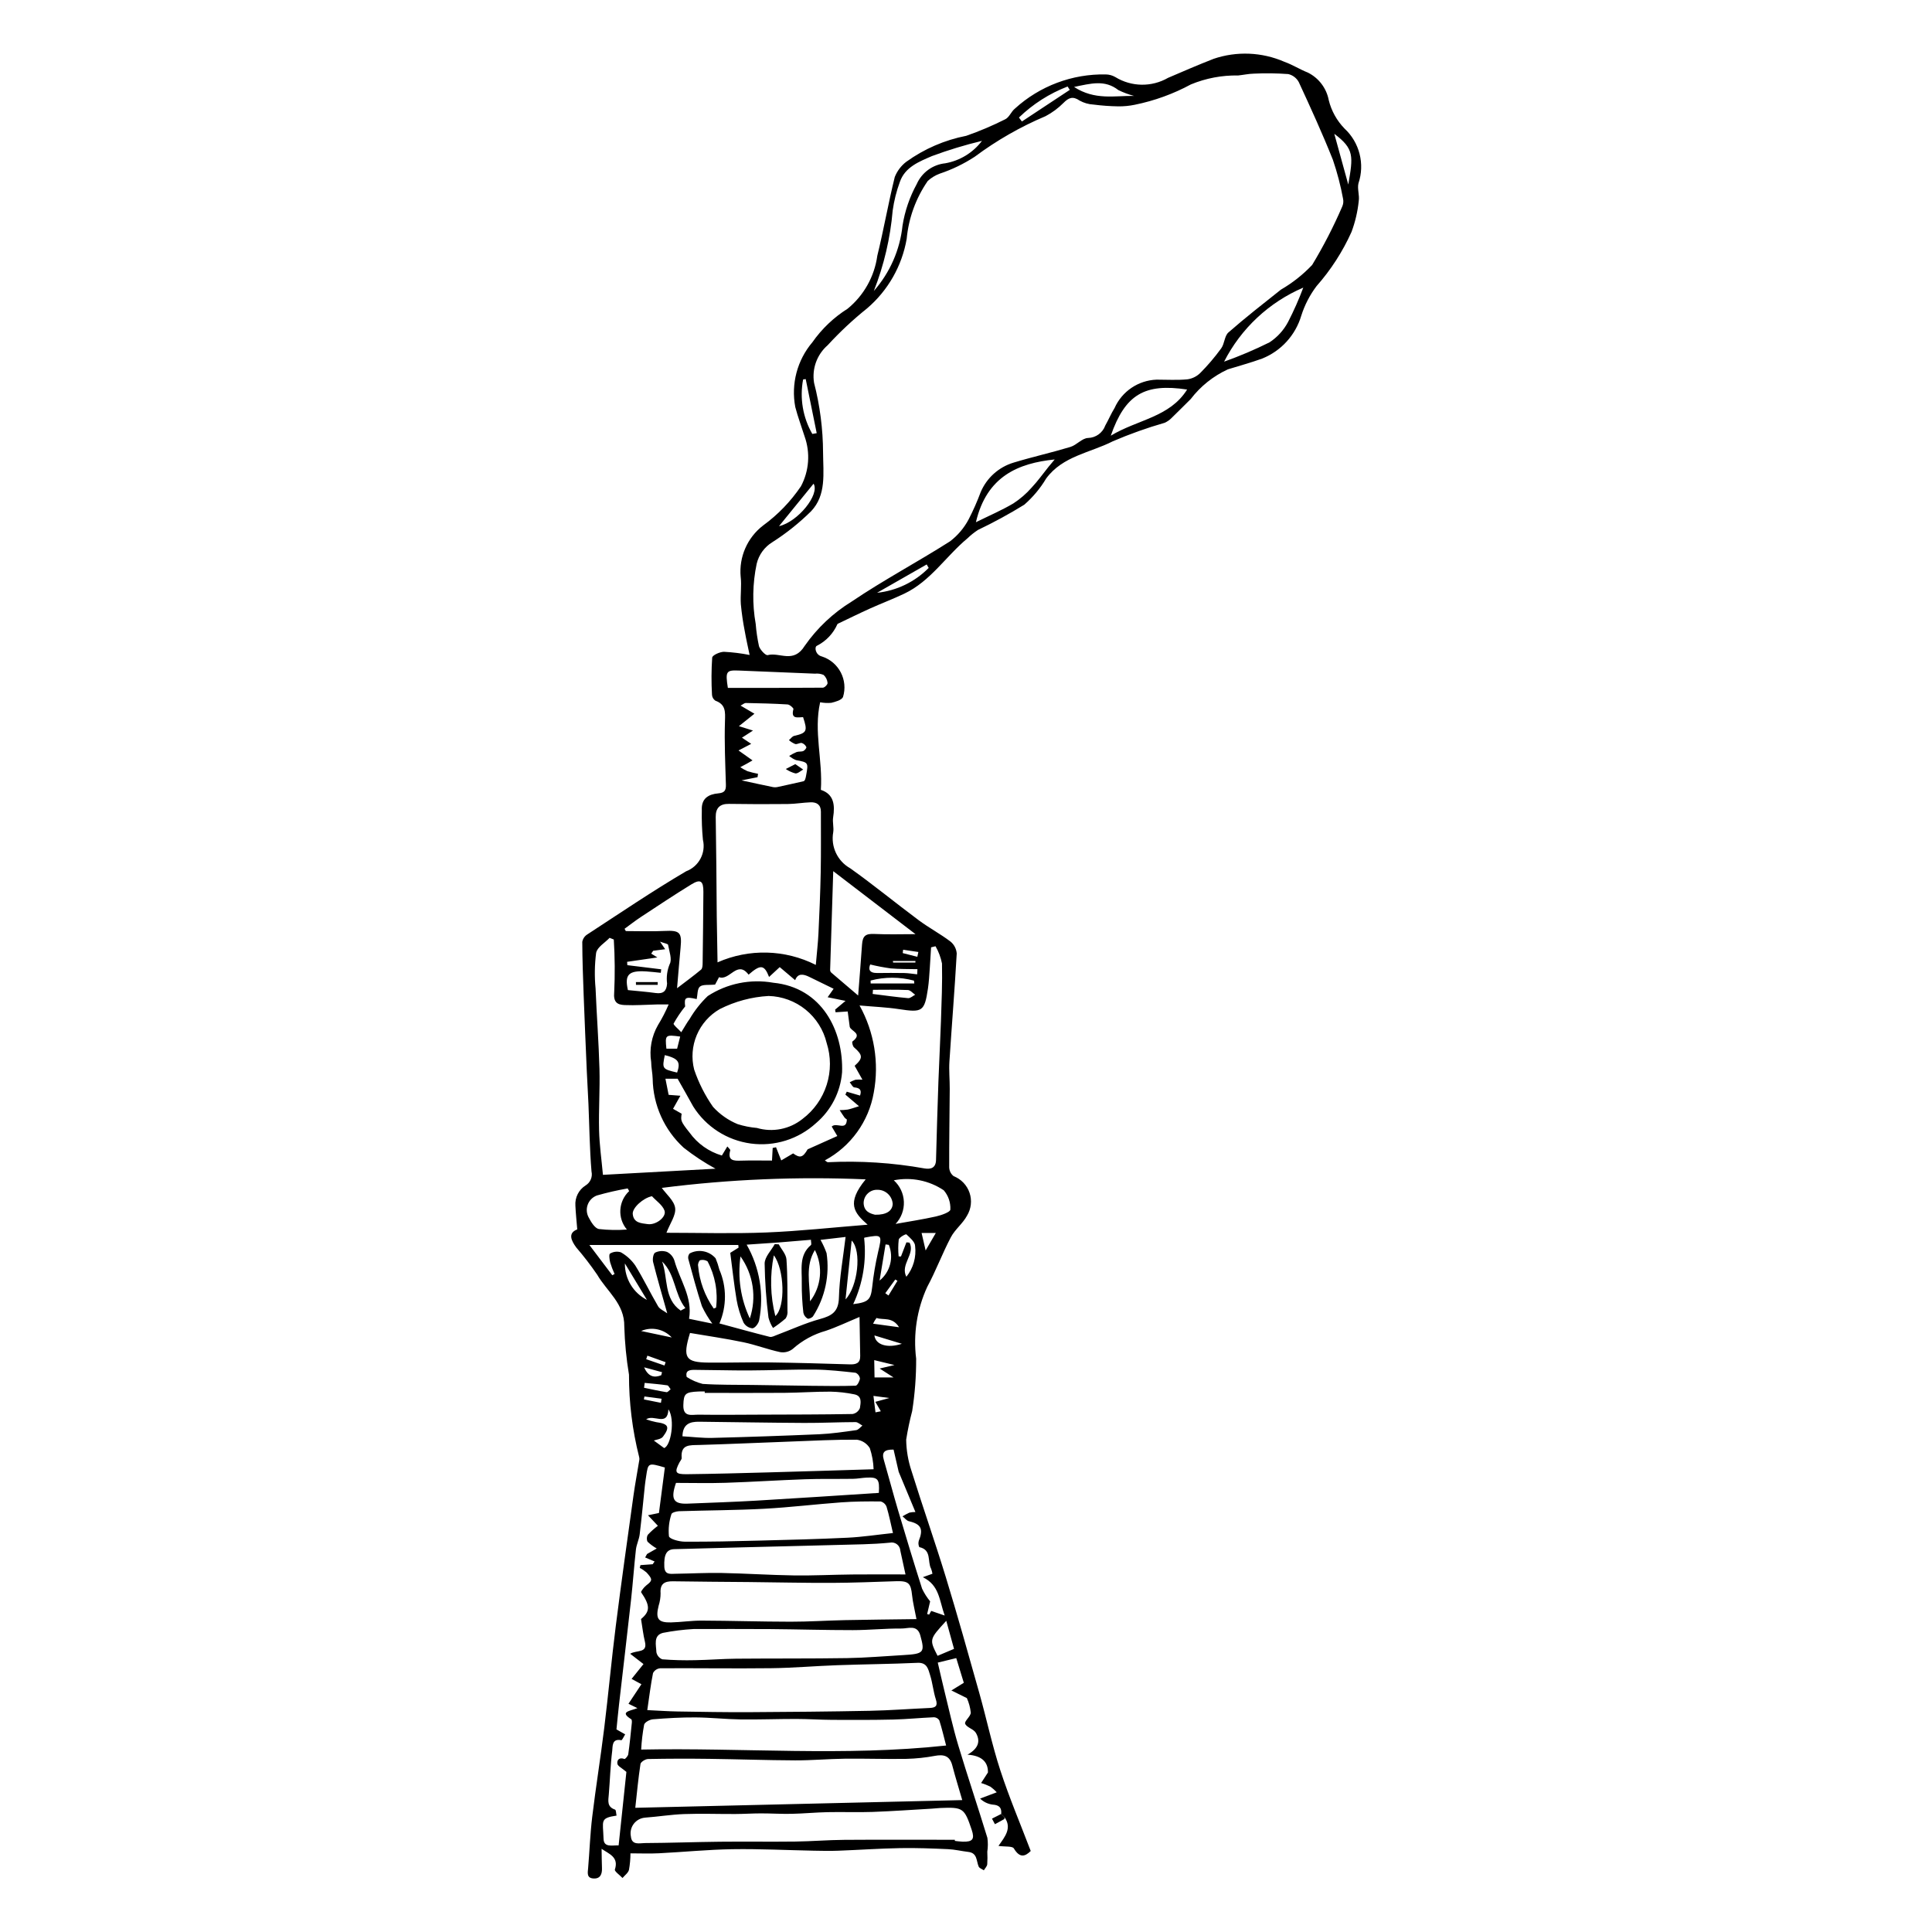 <?xml version="1.0" encoding="UTF-8"?>
<!-- The Best Svg Icon site in the world: iconSvg.co, Visit us! https://iconsvg.co -->
<svg fill="#000000" width="800px" height="800px" version="1.1" viewBox="144 144 512 512" xmlns="http://www.w3.org/2000/svg">
 <g>
  <path d="m409.33 624.71c0.172-1.68-0.566-2.359-2.273-2.473v0.004c-1.25-0.16-2.418-0.719-3.32-1.602l4.414-1.664c-0.516-0.555-1.086-1.059-1.703-1.496-0.789-0.387-1.605-0.711-2.441-0.965l1.809-2.793c0.047-2.582-1.414-4.461-5.426-4.715 3.121-1.746 3.402-3.758 2.223-5.785-0.59-1.02-2.441-1.41-2.836-2.414-0.266-0.684 1.477-1.93 1.492-2.953l-0.004-0.008c-0.141-1.324-0.492-2.617-1.039-3.836l-4.098-2.019 3.293-2.035-2.004-6.543-4.898 1.191c0.582 2.488 1.129 4.953 1.734 7.406 1.199 4.848 2.258 9.738 3.695 14.523 2.461 8.195 5.207 16.309 7.711 24.492l0.004-0.004c0.172 1.227 0.164 2.477-0.02 3.703 0.059 1.113 0.055 2.227-0.016 3.336-0.07 0.562-0.586 1.059-0.898 1.586-0.473-0.32-1.18-0.543-1.371-0.984-0.652-1.5-0.316-3.606-2.754-3.887-1.797-0.207-3.578-0.652-5.375-0.73-4.231-0.188-8.473-0.355-12.703-0.277-5.465 0.102-10.922 0.484-16.383 0.688-2.152 0.082-4.312 0.039-6.469-0.004-7.184-0.141-14.371-0.508-21.543-0.398-6.504 0.102-12.992 0.754-19.492 1.082-2.5 0.125-5.012 0.02-7.57 0.02h0.004c0 1.469-0.133 2.93-0.391 4.375-0.215 0.816-1.117 1.445-1.711 2.156-0.715-0.762-2.176-1.777-2.023-2.242 1.074-3.297-1.473-4.094-3.519-5.488 0.031 1.773 0.031 3.434 0.098 5.094 0.066 1.637-0.457 2.887-2.277 2.762-1.836-0.125-1.496-1.539-1.387-2.805 0.379-4.512 0.539-9.051 1.082-13.539 0.953-7.863 2.219-15.688 3.184-23.551 1.105-8.996 1.922-18.031 3.059-27.02 1.457-11.527 3.086-23.027 4.684-34.535 0.43-3.094 1.02-6.16 1.516-9.242v0.004c0.082-0.34 0.074-0.695-0.016-1.031-1.797-7.121-2.699-14.438-2.684-21.781-0.703-4.234-1.117-8.512-1.246-12.801 0.105-6.023-4.629-9.281-7.203-13.742h-0.004c-1.699-2.484-3.535-4.875-5.504-7.156-1.41-1.902-2.262-3.856 0.246-4.809-0.188-2.332-0.402-4.309-0.492-6.289-0.16-2.152 0.879-4.215 2.703-5.363 1.266-0.77 1.898-2.262 1.566-3.703-0.496-5.938-0.559-11.906-0.809-17.859-0.121-2.898-0.312-5.793-0.438-8.691-0.293-6.754-0.582-13.508-0.836-20.262-0.176-4.684-0.344-9.367-0.363-14.047l0.004-0.004c0.148-0.809 0.629-1.52 1.328-1.953 8.684-5.656 17.266-11.488 26.195-16.738 3.371-1.27 5.277-4.848 4.445-8.355-0.254-2.602-0.352-5.219-0.293-7.836-0.164-3.125 1.785-4.227 4.371-4.457 1.625-0.145 2.059-0.762 2.012-2.293-0.168-5.617-0.426-11.242-0.246-16.844 0.078-2.461 0.23-4.426-2.555-5.426l0.004-0.004c-0.523-0.355-0.852-0.934-0.887-1.562-0.188-3.277-0.172-6.566 0.051-9.844 0.062-0.652 2.008-1.523 3.109-1.543h-0.004c2.289 0.117 4.566 0.398 6.812 0.84-0.461-2.231-0.918-4.207-1.266-6.203-0.473-2.383-0.824-4.789-1.055-7.207-0.172-2.438 0.238-4.914-0.047-7.332h-0.004c-0.473-5.234 1.766-10.352 5.934-13.559 3.926-2.859 7.328-6.383 10.047-10.41 2.164-4.07 2.512-8.859 0.965-13.203-0.82-2.602-1.789-5.164-2.473-7.797-1.156-6.109 0.508-12.414 4.531-17.156 2.492-3.559 5.668-6.582 9.344-8.898 4.297-3.516 7.106-8.527 7.863-14.023 1.699-6.926 2.918-13.973 4.633-20.895h0.004c0.629-1.582 1.676-2.965 3.027-4.004 4.742-3.422 10.168-5.773 15.906-6.894 3.543-1.234 7-2.703 10.352-4.391 1.059-0.52 1.566-2.047 2.551-2.824 6.578-5.996 15.203-9.234 24.098-9.051 0.883 0.02 1.742 0.258 2.508 0.699 4.269 2.625 9.637 2.703 13.98 0.203 4-1.723 8-3.449 12.055-5.031v-0.004c6.137-2.082 12.828-1.801 18.77 0.785 2.133 0.762 4.094 2.016 6.207 2.852 2.898 1.434 4.953 4.148 5.551 7.328 0.699 2.824 2.141 5.414 4.168 7.504 3.984 3.691 5.434 9.379 3.699 14.527-0.348 1.461 0.316 3.164 0.078 4.676-0.289 2.805-0.934 5.562-1.918 8.203-2.352 5.227-5.477 10.066-9.27 14.363-1.781 2.359-3.144 5.004-4.039 7.82-1.535 5.18-5.356 9.367-10.367 11.375-2.984 1.09-6.07 1.91-9.105 2.859v0.004c-3.871 1.785-7.246 4.484-9.836 7.871-1.688 1.641-3.316 3.336-5.016 4.961v-0.004c-0.539 0.57-1.191 1.027-1.91 1.336-4.668 1.34-9.246 2.973-13.707 4.891-5.996 3.059-13.297 3.898-17.668 9.863-1.555 2.606-3.512 4.949-5.801 6.945-3.965 2.445-8.062 4.676-12.266 6.684-0.996 0.652-1.934 1.398-2.789 2.227-5.699 4.734-9.77 11.34-16.707 14.645-2.977 1.418-6.078 2.586-9.086 3.941-2.84 1.281-5.637 2.66-8.449 4-0.086 0.027-0.16 0.078-0.219 0.145-1.086 2.484-3.008 4.516-5.43 5.738-0.715 0.273-0.461 2.422 1.34 2.848 4.484 1.461 6.965 6.254 5.562 10.758-0.43 0.836-1.977 1.238-3.094 1.516h0.004c-0.988 0.09-1.984 0.043-2.961-0.145-1.75 7.727 0.719 15.316 0.188 23.211 3.445 1.137 3.777 3.977 3.254 7.293-0.203 1.277 0.223 2.668 0.023 3.949v-0.004c-0.688 3.812 1.117 7.641 4.492 9.539 6.191 4.398 12.07 9.242 18.168 13.777 2.691 2 5.688 3.59 8.363 5.609 0.992 0.781 1.609 1.941 1.707 3.199-0.535 9.539-1.32 19.059-1.934 28.59-0.156 2.426 0.098 4.883 0.082 7.324-0.043 6.945-0.168 13.887-0.145 20.832h0.004c0.043 0.898 0.477 1.73 1.188 2.273 1.984 0.777 3.527 2.394 4.207 4.414 0.68 2.019 0.43 4.238-0.68 6.059-1.113 2.074-3.18 3.629-4.277 5.707-2.266 4.297-3.965 8.902-6.269 13.172-2.727 5.941-3.738 12.52-2.93 19.004 0.02 4.648-0.332 9.289-1.051 13.879-0.656 2.5-1.188 5.027-1.59 7.578 0.039 2.805 0.508 5.586 1.395 8.25 2.926 9.406 6.207 18.711 9.09 28.133 3.129 10.23 6.016 20.535 8.91 30.832 1.91 6.793 3.363 13.723 5.551 20.422 2.348 7.195 5.32 14.195 8.059 21.383-1.52 1.496-2.926 1.91-4.469-0.68-0.391-0.66-2.324-0.418-4.082-0.668 1.746-2.469 3.644-4.727 1.602-7.606zm41.176-380.1c2.707 0 5.434 0.172 8.117-0.078 1.301-0.168 2.508-0.758 3.445-1.676 2.019-2.031 3.883-4.219 5.566-6.539 0.891-1.227 0.859-3.285 1.91-4.211 4.504-3.945 9.234-7.637 13.93-11.363v0.004c3.051-1.77 5.832-3.969 8.258-6.531 3.008-4.973 5.672-10.145 7.973-15.48 0.289-0.645 0.371-1.363 0.223-2.051-0.645-3.508-1.547-6.965-2.699-10.34-2.766-6.941-5.875-13.75-9.016-20.539h0.004c-0.578-1.102-1.609-1.898-2.82-2.176-3.027-0.219-6.066-0.258-9.102-0.113-1.391 0.031-2.769 0.336-4.156 0.484-4.293-0.078-8.559 0.727-12.531 2.367-4.66 2.519-9.668 4.336-14.859 5.391-1.461 0.305-2.949 0.449-4.438 0.426-2.172-0.035-4.34-0.191-6.496-0.469-1.289-0.066-2.551-0.426-3.684-1.047-1.82-1.25-2.906-0.797-4.305 0.613l0.004-0.004c-1.398 1.406-3 2.59-4.75 3.512-6.656 2.812-12.949 6.418-18.742 10.734-2.894 1.895-6.023 3.406-9.305 4.5-1.172 0.434-2.246 1.09-3.168 1.934-3.144 4.551-5.07 9.832-5.582 15.34-1.238 7.168-4.945 13.676-10.473 18.406-3.731 2.988-7.231 6.258-10.465 9.781-2.844 2.473-4.211 6.242-3.609 9.961 1.562 6.051 2.363 12.273 2.387 18.523 0.035 5.426 0.918 11.23-3.176 15.52-3.121 3.09-6.562 5.836-10.266 8.195-2.086 1.277-3.578 3.332-4.148 5.707-1.109 5.254-1.199 10.672-0.262 15.957 0.156 1.977 0.449 3.941 0.867 5.883 0.297 0.98 1.766 2.527 2.301 2.383 3.188-0.852 6.848 2.359 9.836-2.484 3.297-4.715 7.531-8.703 12.438-11.715 8.422-5.695 17.465-10.48 26.047-15.949 2.059-1.57 3.754-3.57 4.957-5.859 1.199-2.328 2.258-4.723 3.172-7.176 1.59-3.769 4.773-6.637 8.691-7.824 4.988-1.523 10.105-2.656 15.098-4.168 1.664-0.504 3.094-2.332 4.68-2.371h-0.004c2.051-0.059 3.856-1.359 4.551-3.289 0.859-1.52 1.539-3.148 2.457-4.629v0.004c1.969-4.438 6.293-7.363 11.145-7.543zm-90.309 155.1c0.277-3.238 0.582-5.801 0.703-8.371 0.258-5.394 0.492-10.789 0.598-16.191 0.105-5.348 0.035-10.703 0.047-16.059 0.004-1.844-1.129-2.527-2.738-2.469-2.016 0.07-4.016 0.43-6.031 0.453-5.195 0.059-10.391 0.047-15.59-0.035-2.445-0.035-3.539 1.105-3.512 3.469 0.051 4.348 0.117 8.699 0.164 13.047 0.047 4.422 0.055 8.844 0.109 13.262 0.047 3.836 0.129 7.668 0.207 12.215v0.004c8.344-3.688 17.902-3.441 26.043 0.676zm-12.5 8.234c-4.516 0.25-8.93 1.438-12.961 3.481-2.723 1.566-4.859 3.981-6.082 6.871s-1.469 6.102-0.695 9.145c1.188 3.516 2.871 6.848 4.996 9.887 1.809 1.988 4.035 3.551 6.519 4.578 1.66 0.523 3.371 0.863 5.106 1.012 4.176 1.227 8.688 0.336 12.086-2.383 3.027-2.277 5.266-5.438 6.414-9.043 1.148-3.606 1.145-7.481-0.008-11.086-0.836-3.481-2.793-6.586-5.574-8.84-2.777-2.25-6.223-3.523-9.801-3.621zm51.309 213.1c-0.887-3.055-1.836-6.117-2.648-9.215-0.676-2.574-2.273-2.93-4.594-2.512v0.004c-2.492 0.469-5.019 0.734-7.555 0.797-5.438 0.09-10.883-0.105-16.324-0.043-4.387 0.051-8.77 0.457-13.156 0.441-7.586-0.031-15.176-0.305-22.762-0.402-5.414-0.07-10.832-0.062-16.242 0.047-0.707 0.016-1.91 0.766-1.996 1.328-0.594 3.902-0.953 7.84-1.371 11.598zm-83.469-23.848c3.074 0.145 5.574 0.324 8.074 0.363 6.277 0.102 12.559 0.215 18.836 0.184 10.688-0.055 21.371-0.152 32.051-0.363 5.297-0.105 10.582-0.516 15.871-0.75 1.586-0.07 2.207-0.527 1.637-2.293-0.672-2.082-0.855-4.312-1.516-6.398-0.492-1.555-0.777-3.391-3.324-3.273-7.106 0.324-14.23 0.379-21.344 0.633-5.84 0.207-11.664 0.727-17.504 0.793-9.793 0.117-19.598-0.039-29.395 0.016l0.004 0.008c-0.793 0.078-1.496 0.551-1.867 1.262-0.613 3.055-0.984 6.16-1.523 9.82zm76.387-202.43-1.176 0.289c-0.113 1.816-0.207 3.637-0.34 5.453-0.137 1.836-0.223 3.684-0.496 5.5-0.91 6.074-1.484 6.371-7.676 5.422-3.234-0.496-6.519-0.617-10.441-0.969l-0.004 0.004c3.894 7.016 5.231 15.172 3.769 23.066-1.324 7.672-6.106 14.301-12.965 17.984 0.387 0.242 0.609 0.5 0.809 0.488v-0.004c8.57-0.418 17.16 0.137 25.605 1.648 1.625 0.27 2.988-0.09 3.047-2.223 0.18-6.93 0.391-13.859 0.633-20.785 0.191-5.34 0.492-10.676 0.672-16.02 0.172-5.09 0.391-10.188 0.277-15.281-0.32-1.609-0.898-3.152-1.715-4.574zm-58.312 58.953c-2.957-1.617-5.777-3.477-8.426-5.559-5.141-4.699-8.113-11.312-8.223-18.277-0.039-1.484-0.383-2.969-0.395-4.453-0.531-3.367 0.105-6.812 1.801-9.766 1.082-1.754 2.027-3.582 2.832-5.481-1.375 0-2.203-0.016-3.031 0.004-2.883 0.066-5.773 0.293-8.652 0.164-1.879-0.086-2.996-0.695-2.754-3.356l0.004 0.004c0.219-4.672 0.184-9.352-0.105-14.016l-1.113-0.445c-1.246 1.316-3.285 2.469-3.566 3.977h-0.004c-0.398 3.125-0.449 6.285-0.148 9.422 0.293 7.113 0.836 14.219 1.031 21.332 0.148 5.422-0.234 10.848-0.102 16.27 0.094 3.879 0.656 7.754 1.023 11.805zm63.434 177.84 0.004 0.305c0.695 0.07 1.387 0.18 2.082 0.199 2.633 0.082 3.207-0.676 2.387-3.117-1.949-5.816-2.297-6.062-8.387-5.805-0.695 0.031-1.383 0.125-2.078 0.164-5.269 0.305-10.535 0.684-15.812 0.875-3.965 0.141-7.945-0.027-11.914 0.059-3.184 0.066-6.359 0.379-9.543 0.445-2.703 0.059-5.414-0.121-8.121-0.117-2.273 0-4.539 0.156-6.812 0.164-4.523 0.02-9.051-0.148-13.562 0.016-3.473 0.125-6.918 0.699-10.383 0.949l-0.004 0.004c-1.18 0.105-2.262 0.711-2.973 1.664-0.707 0.953-0.977 2.16-0.734 3.324 0.223 2.394 2.309 1.75 3.668 1.742 6.648-0.035 13.293-0.285 19.945-0.355 6.637-0.07 13.281 0.039 19.918-0.043 4.348-0.055 8.688-0.422 13.035-0.453 9.758-0.07 19.52-0.02 29.285-0.02zm-10.172-58.477c-0.492-2.613-0.969-4.441-1.16-6.297-0.336-3.273-0.953-3.852-4.301-3.746-5.652 0.18-11.305 0.418-16.961 0.438-7.344 0.027-14.691-0.145-22.035-0.219-6.68-0.066-13.359-0.086-20.043-0.199-2.242-0.039-3.492 0.633-3.316 3.152l0.004 0.004c0 1.133-0.176 2.254-0.52 3.332-0.863 3.426-0.145 4.492 3.273 4.41 2.715-0.066 5.418-0.492 8.129-0.48 7.859 0.031 15.723 0.285 23.586 0.293 4.785 0.008 9.566-0.316 14.348-0.418 6.152-0.125 12.316-0.18 18.996-0.27zm-13.461-116.54c-18.043-0.777-36.117-0.023-54.031 2.262 1.191 1.676 3.281 3.391 3.539 5.32 0.258 1.91-1.332 4.035-2.309 6.574 8.641 0 17.543 0.273 26.414-0.078 8.836-0.352 17.641-1.328 26.906-2.062-3.606-3.176-5.707-5.688-0.52-12.016zm21.32 150.04c-0.617-2.359-1.129-4.531-1.801-6.66-0.297-0.488-0.816-0.797-1.387-0.832-3.613 0.152-7.219 0.523-10.836 0.609-5.371 0.125-10.754 0.109-16.129 0.082-3.207-0.016-6.418-0.238-9.625-0.242-4.922-0.004-9.844 0.191-14.77 0.125-3.965-0.055-7.934-0.508-11.898-0.531-3.762-0.023-7.523 0.199-11.27 0.504-0.848 0.07-2.164 0.777-2.324 1.438l0.004-0.004c-0.402 2.176-0.664 4.375-0.781 6.582 27.152-0.527 53.82 1.852 80.816-1.074zm-73.906-114.54c-1.367-4.883-2.641-9.207-3.742-13.57-0.199-0.793 0.031-2.242 0.543-2.519 0.98-0.473 2.109-0.539 3.141-0.184 0.938 0.473 1.641 1.301 1.957 2.301 1.398 5.09 4.859 9.66 3.883 15.426l6.164 1.273c-1.07-1.445-1.996-2.992-2.758-4.621-1.355-4.148-2.473-8.371-3.621-12.578h0.004c-0.098-0.5 0.039-1.016 0.375-1.398 2.312-1.223 5.16-0.688 6.871 1.293 0.406 0.969 0.738 1.969 0.992 2.988 1.973 4.551 1.977 9.715 0.02 14.27 4.527 1.227 8.914 2.449 13.324 3.555 0.566 0.141 1.293-0.273 1.918-0.508 3.797-1.422 7.508-3.141 11.406-4.211 3.137-0.859 4.922-1.91 5.019-5.672 0.133-5.273 1.109-10.512 1.766-16.082l-6.637 0.773-0.004 0.008c0.633 1.121 1.168 2.297 1.602 3.512 0.867 5.797-0.391 11.715-3.543 16.656-0.188 0.406-1.172 0.852-1.484 0.688v0.004c-0.582-0.34-0.992-0.914-1.125-1.578-0.297-2.606-0.441-5.231-0.422-7.856 0.094-3.5-0.832-7.328 2.43-10.062 0.195-0.164 0.012-0.781 0-1.395-2.938 0.246-5.695 0.492-8.457 0.703-2.84 0.215-5.68 0.395-8.578 0.59 3.461 6.07 4.637 13.18 3.312 20.043-0.164 0.844-1.07 2.043-1.762 2.125-0.996-0.09-1.887-0.66-2.383-1.531-0.855-1.918-1.473-3.934-1.832-6-0.691-4.125-1.133-8.285-1.68-12.469l2.203-1.383-0.074-0.695-39.461-0.004 6.07 8.023 0.602-0.34h-0.004c-0.453-0.996-0.844-2.019-1.164-3.066-0.195-0.773-0.367-2.16-0.039-2.332h-0.004c0.863-0.52 1.906-0.648 2.867-0.352 1.52 0.855 2.828 2.047 3.82 3.481 2.18 3.512 3.969 7.266 6.062 10.836 0.445 0.766 1.508 1.184 2.422 1.859zm49.664-65.59c2.262-2.043 2.195-2.84-0.18-4.91-0.344-0.301-0.578-1.398-0.406-1.531 2.812-2.137-0.344-2.684-0.715-3.879l-0.539-4.082-3.219 0.215-0.109-0.711 2.75-2.309-4.738-0.965 1.582-2.246c-2.309-1.125-4.356-2.106-6.387-3.117-1.637-0.816-3.102-1.066-3.805 0.84l-4.09-3.461-2.824 2.609c-1.273-3.301-2.285-3.359-5.43-0.609-3-3.984-5.023 1.719-7.828 0.664l-1.043 1.965c-1.715 0.176-3.25-0.098-4.027 0.543-0.711 0.586-0.598 2.156-0.848 3.297-3.043-0.699-3.336-0.418-3.059 1.945v0.004c-1.148 1.418-2.168 2.934-3.051 4.531-0.152 0.34 1.16 1.359 2.023 2.309 0.91-1.457 1.488-2.527 2.199-3.496l0.004 0.004c1.312-2.246 2.93-4.301 4.812-6.102 5.125-3.328 11.32-4.59 17.34-3.527 12.918 1.273 18.664 12.719 18.254 23.801h-0.004c-0.434 5.195-2.902 10.004-6.867 13.383-4.684 4.293-11.031 6.281-17.324 5.43-6.297-0.852-11.887-4.453-15.262-9.836-1.348-2.469-2.754-4.902-4.125-7.336h-3.227l0.848 4.269 3.117 0.242-1.949 3.465 2.277 1.293c-0.203 1.73-0.406 1.895 2.09 4.996l0.004 0.004c2.098 2.93 5.113 5.07 8.57 6.082l1.449-2.402c0.379 0.484 0.824 0.82 0.77 1.016-0.766 2.797 0.93 2.809 2.906 2.746 2.664-0.086 5.336-0.02 8.16-0.02l0.184-3.344 0.883-0.184 1.383 3.488 3.152-1.859c1.836 1.336 2.598 1.066 3.84-1.078l7.871-3.527-1.488-2.508c1.297-1.254 3.91 1.277 4.012-1.875v-0.004c-0.219-0.137-0.422-0.305-0.602-0.496-0.457-0.645-0.879-1.316-1.312-1.98v0.004c0.719-0.004 1.434-0.055 2.148-0.152 0.859-0.176 1.688-0.492 2.984-0.887l-3.609-3.078 0.367-0.773 3.523 1.031c0.465-1.426 0.02-2.031-1.52-2.168-0.438-0.039-0.812-0.883-1.219-1.355l-0.004-0.004c0.48-0.258 0.98-0.48 1.496-0.664 0.625-0.07 1.254-0.074 1.879-0.02zm-42.715 149.26c-2.715 0.152-5.418 0.492-8.09 1.016-2.621 0.676-1.793 3.246-1.734 5.129 0.168 0.852 0.754 1.559 1.559 1.879 2.887 0.227 5.781 0.301 8.676 0.23 3.637-0.059 7.269-0.363 10.906-0.395 9.801-0.086 19.609-0.004 29.41-0.156 4.957-0.078 9.898-0.516 14.848-0.797 5.512-0.316 5.809-0.672 4.535-5.238-0.812-2.914-3.223-1.789-4.926-1.805-4.312-0.035-8.621 0.422-12.938 0.426-7.316 0.008-14.637-0.219-21.953-0.277-6.691-0.055-13.387-0.012-20.293-0.012zm52.867-25.438c-0.609-2.594-1.043-4.816-1.699-6.973-0.266-0.691-0.852-1.215-1.57-1.398-3.496-0.035-7-0.012-10.48 0.242-6.801 0.496-13.578 1.332-20.387 1.695-7.504 0.402-15.031 0.406-22.547 0.648-0.715 0.023-1.926 0.363-2.027 0.777v0.004c-0.625 1.883-0.852 3.879-0.656 5.856 0.148 0.73 2.68 1.422 4.117 1.434 6.574 0.047 13.145-0.113 19.715-0.281 7.832-0.199 15.668-0.387 23.492-0.766 3.941-0.191 7.856-0.793 12.047-1.238zm3.324 10.969c-0.598-2.734-0.992-4.527-1.375-6.316l0.004-0.004c-0.043-0.668-0.375-1.285-0.91-1.688-0.535-0.402-1.219-0.555-1.875-0.41-2.332 0.223-4.676 0.363-7.023 0.426-10.586 0.289-21.172 0.535-31.762 0.805-6.113 0.156-12.223 0.32-18.332 0.488-2.07 0.062-2.773 1.449-2.644 4.633 0.09 2.266 1.664 1.906 3.027 1.887 4.062-0.055 8.125-0.289 12.188-0.207 6.383 0.125 12.762 0.555 19.145 0.648 5.144 0.074 10.289-0.199 15.438-0.25 4.586-0.051 9.18-0.012 14.125-0.012zm-76.598 41.07 2.305 1.309c-0.348 0.543-0.797 1.602-1.035 1.551-2.539-0.52-2.25 1.684-2.391 2.793-0.484 3.84-0.586 7.731-0.91 11.594-0.141 1.652-0.531 3.269 1.664 4.012 0.27 0.09 0.266 1.027 0.395 1.582-4.492 0.664-3.594 1.355-3.449 6.125 0.07 2.344 2.086 1.738 3.996 1.766l2.059-19.473c-1.188-1.02-2.289-1.52-2.387-2.152-0.16-1.043 0.523-1.781 1.875-1.266 0.172 0.066 0.934-0.773 1.004-1.258 0.391-2.754 0.66-5.527 0.945-8.297 0.035-0.328 0.027-0.867-0.16-0.984-3.152-1.988-0.453-2.141 1.648-2.938l-2.375-1.164 3.43-5.172-2.602-1.418 3.152-3.93-3.531-2.731c1.738-1.062 4.684-0.047 3.902-3.234-0.449-1.836-0.648-3.727-1.023-5.969 2.398-1.992 2.484-3.5 0.035-7.078-0.125-0.184 0.492-0.957 0.859-1.371 0.586-0.652 1.617-1.148 1.77-1.867 0.121-0.578-0.699-1.469-1.258-2.074v0.008c-0.535-0.457-1.121-0.852-1.75-1.168l0.188-0.738 3.242-0.234 0.512-0.734-2.504-1.062c0.391-0.672 0.438-0.879 0.562-0.953 0.824-0.488 1.668-0.953 2.504-1.422v-0.004c-0.883-0.496-1.699-1.102-2.434-1.797-0.289-0.594-0.25-1.293 0.098-1.855 0.809-0.863 1.695-1.652 2.641-2.363l-2.621-2.785 2.902-0.605 1.566-12.051c-4.41-1.289-4.434-1.277-4.957 2.328-0.113 0.781-0.246 1.559-0.328 2.344-0.457 4.348-0.855 8.703-1.383 13.039-0.168 1.367-0.844 2.668-1 4.035-0.496 4.414-0.797 8.852-1.285 13.266-1.027 9.262-2.129 18.512-3.188 27.77-0.254 2.223-0.461 4.445-0.684 6.629zm68.145-68.945c-0.062-1.902-0.398-3.781-1-5.586-0.75-1.227-2.016-2.055-3.441-2.246-5.816-0.043-11.633 0.273-17.445 0.488-8.125 0.301-16.25 0.676-24.379 0.91-2.457 0.07-4.914-0.211-4.598 3.434 0.031 0.371-0.367 0.77-0.57 1.156-1.398 2.668-1.152 3.195 1.945 3.156 7.191-0.086 14.375-0.285 21.562-0.48 9.191-0.25 18.379-0.543 27.926-0.832zm-48.652-36.121c-2.023 6.629-1.219 7.801 4.934 7.856 5.332 0.051 10.66-0.121 15.992-0.051 7.137 0.094 14.273 0.297 21.406 0.52 1.66 0.051 2.797-0.297 2.769-2.207-0.047-3.301-0.113-6.602-0.18-10.355-3.316 1.379-6.039 2.695-8.891 3.656h0.004c-3.269 0.91-6.285 2.559-8.816 4.82-0.941 0.738-2.152 1.043-3.332 0.84-3.277-0.699-6.449-1.93-9.727-2.613-4.731-0.988-9.516-1.672-14.16-2.465zm37.957-122.38c-0.301 9.375-0.57 17.773-0.824 26.172 0 0.262 0.102 0.512 0.285 0.695 2.422 2.086 4.859 4.152 7.141 6.09 0.332-4.328 0.711-8.91 1.027-13.5 0.164-2.371 1.008-2.926 3.312-2.812 3.625 0.176 7.262 0.047 10.855 0.047zm-24.996-38.426 3.727 1.164-2.926 1.891 2.453 1.633-3.359 1.75 3.711 2.633c-0.582 0.336-1.035 0.609-1.5 0.863-0.574 0.316-1.16 0.625-1.742 0.934l0.004 0.004c0.602 0.41 1.242 0.766 1.906 1.062 0.918 0.281 1.852 0.512 2.793 0.691l-0.133 0.898-4.238 0.84c3.305 0.715 5.816 1.27 8.336 1.785 0.438 0.074 0.883 0.059 1.312-0.043 2.242-0.477 4.477-0.992 6.711-1.492 0.484-0.078 0.625-0.832 0.762-1.59 0.625-3.394 0.57-3.418-2.664-4.023l0.004 0.004c-0.672-0.262-1.297-0.641-1.84-1.113 0.625-0.395 1.281-0.738 1.961-1.031 0.562-0.199 1.258-0.047 1.797-0.273 0.371-0.156 0.891-0.84 0.797-1.035v-0.004c-0.234-0.508-0.66-0.898-1.188-1.086-0.547-0.113-1.215 0.395-1.758 0.277v-0.004c-0.609-0.246-1.176-0.594-1.672-1.031 0.469-0.391 0.879-1.012 1.41-1.133 3.332-0.766 3.59-1.242 2.34-4.961-1.426 0.027-3.301 0.609-2.555-2.133 0.07-0.262-0.992-1.199-1.555-1.234-3.684-0.227-7.375-0.309-11.066-0.383-0.363-0.008-0.727 0.348-1.391 0.688l3.68 2.156zm-9.059 176.69-0.008-0.375c-0.527 0-1.059-0.02-1.586 0.004-3.629 0.156-3.973 0.602-4.074 3.574-0.113 3.336 2.266 2.547 3.992 2.57 5.574 0.074 11.148 0.012 16.723-0.008 8.043-0.027 16.086-0.023 24.125-0.168h-0.004c0.879-0.148 1.617-0.746 1.953-1.574 0.199-1.344 0.66-3.234-1.504-3.644-2.066-0.426-4.164-0.664-6.273-0.707-4.078-0.016-8.152 0.281-12.234 0.316-7.035 0.055-14.074 0.012-21.109 0.012zm46.141 26.5c0.234-3.656-0.238-4.184-3.219-4.051-1.211 0.055-2.41 0.305-3.621 0.324-4.246 0.062-8.496-0.035-12.734 0.113-7 0.246-13.992 0.711-20.996 0.941-4.418 0.145-8.848 0.027-13.188 0.027-1.484 4.297-0.684 5.652 3.07 5.496 6.043-0.246 12.094-0.438 18.129-0.789 10.816-0.629 21.621-1.359 32.559-2.059zm-67.387-149.49 0.332 0.605c3.418 0 6.84 0.133 10.246-0.035 4.031-0.195 4.66 0.363 4.269 4.402-0.324 3.363-0.586 6.734-0.934 10.777 2.469-1.887 4.473-3.348 6.367-4.934 0.363-0.305 0.402-1.113 0.41-1.699 0.09-6.289 0.156-12.578 0.199-18.871 0.023-2.938-0.754-3.508-3.195-2.008-4.508 2.769-8.914 5.703-13.336 8.613-1.496 0.988-2.91 2.098-4.359 3.148zm16.469 118.77c1.297 0.84 2.723 1.461 4.223 1.84 4.363 0.293 8.75 0.211 13.125 0.277 5.242 0.078 10.484 0.168 15.727 0.227 3.898 0.043 7.801 0.102 11.691-0.031 0.441-0.016 1.074-1.215 1.145-1.926h-0.004c-0.102-0.668-0.539-1.238-1.16-1.504-3.566-0.387-7.148-0.797-10.723-0.836-5.863-0.062-11.723 0.203-17.59 0.227-4.769 0.02-9.539-0.133-14.309-0.156-1.25-0.004-2.566 0.109-2.125 1.883zm-1.129 15.723c2.719 0.156 5.32 0.492 7.906 0.426 9.453-0.238 18.902-0.562 28.348-0.969 3.277-0.145 6.543-0.633 9.793-1.09 0.598-0.086 1.102-0.789 1.648-1.207-0.605-0.32-1.215-0.922-1.816-0.922-4.539 0.012-9.07 0.242-13.609 0.219-9.277-0.047-18.555-0.215-27.832-0.32-2.394-0.027-4.356 0.543-4.438 3.863zm66.246 36.43h0.004c-0.07-0.457-0.191-0.91-0.359-1.34-1.023-1.895 0.227-5.012-3.125-5.719-0.246-0.52-0.293-1.113-0.137-1.668 1.27-3.133 0.594-4.457-2.59-5.188-0.637-0.145-1.152-0.859-1.723-1.312h0.004c0.59-0.355 1.199-0.68 1.82-0.973 0.527-0.117 1.066-0.172 1.602-0.164-1.559-3.738-2.988-7.176-4.438-10.656l-1.352-5.883c-2.441-0.059-3.168 0.727-2.602 2.664 1.289 4.438 2.453 8.91 3.769 13.34 2.07 6.961 4.172 13.918 6.383 20.836v0.004c0.57 1.207 1.289 2.34 2.141 3.371l-0.797 3.363 0.531 0.148 0.547-0.977 3.574 1.223c-1.457-4.062-1.383-8.027-5.797-10.16zm-15.535-339.95h0.004c4.269-4.848 6.93-10.902 7.606-17.324 0.613-3.856 1.887-7.574 3.762-11 1.348-3.066 4.234-5.172 7.566-5.516 3.875-0.68 7.348-2.805 9.723-5.941-4.5 1.078-8.93 2.426-13.266 4.035-3.324 1.449-7.129 2.883-8.492 6.848v-0.004c-0.902 2.457-1.543 5.004-1.902 7.594-0.629 7.305-2.309 14.484-4.996 21.309zm92.828 18.727h0.004c4.106-1.465 8.121-3.168 12.023-5.109 2.086-1.363 3.785-3.234 4.945-5.438 1.516-2.945 2.856-5.973 4.016-9.074-9.074 3.887-16.5 10.828-20.984 19.621zm-87.059 228.51c3.578-0.645 7.18-1.188 10.719-1.98 1.406-0.316 3.789-1.16 3.793-1.812l0.004-0.004c0.098-1.863-0.527-3.695-1.742-5.113-3.887-2.613-8.652-3.566-13.246-2.652 1.621 1.457 2.582 3.504 2.672 5.68 0.09 2.176-0.703 4.297-2.199 5.883zm21.293-185.96c3.562-1.758 6.848-3.164 9.898-4.965h0.004c1.812-1.176 3.453-2.594 4.875-4.219 1.625-1.719 3-3.676 4.488-5.523 0.473-0.586 0.965-1.152 1.609-1.922-9.566 0.977-18.02 4.402-20.875 16.629zm-65.738 43.906c8.355 0 16.773 0.02 25.184-0.055 0.449-0.004 1.273-0.84 1.238-1.234-0.066-0.82-0.441-1.586-1.047-2.144-0.73-0.312-1.527-0.426-2.312-0.336-6.734-0.289-13.473-0.566-20.207-0.828-3.297-0.133-3.543 0.219-2.856 4.598zm101.48-66.836c7.109-4.297 15.605-4.856 20.227-12.227-11.227-1.707-16.406 1.27-20.23 12.227zm-118.09 136.09-3.184 0.414-0.52 0.758 1.633 1.008-8.02 1.164 0.062 0.883 8.969 1.098-0.105 0.93c-1.258-0.125-2.512-0.281-3.769-0.363-4.762-0.312-5.879 0.84-4.945 4.945 2.465 0.254 4.91 0.434 7.336 0.773 2.031 0.285 2.922-0.527 3.043-2.508-0.219-1.746 0.02-3.519 0.688-5.148 0.699-1.238-0.113-3.394-0.422-5.113-0.051-0.281-0.992-0.414-2.137-0.848zm-9.551 64.105-0.383-0.707v-0.004c-2.758 0.48-5.488 1.105-8.18 1.875-1.125 0.422-2.008 1.312-2.418 2.438s-0.309 2.375 0.281 3.422c0.617 1.188 1.605 2.809 2.656 3.023 2.473 0.285 4.969 0.332 7.449 0.141-2.547-3.012-2.285-7.492 0.594-10.188zm59.379 29.957c4.059-0.496 4.648-1.199 5.027-4.504 0.336-3.121 0.855-6.219 1.562-9.277 1.105-4.621 1.105-4.723-3.477-3.871-0.16 0.031-0.301 0.156-0.219 0.109 0.668 6.004-0.332 12.074-2.894 17.543zm-53.332-28.602c-2.312 0.445-5.238 3.078-5.094 4.707 0.215 2.438 2.34 2.449 3.949 2.684 2.234 0.324 5.07-1.922 4.465-3.59-0.531-1.469-2.172-2.551-3.32-3.801zm23.457 15.949c-0.797 5.606 0.066 11.32 2.477 16.445 1.852-5.562 0.93-11.676-2.477-16.445zm35.672-11.043c3.023 0.066 4.598-1.031 4.672-2.891h-0.004c-0.152-2.094-1.895-3.715-3.992-3.719-0.965-0.047-1.91 0.301-2.609 0.969-0.703 0.664-1.098 1.59-1.102 2.555 0.078 2.234 1.73 2.781 3.031 3.086zm-42.758 24.855c0.316-0.137 0.551-0.156 0.625-0.277l-0.004 0.004c0.523-4.215-0.266-8.492-2.266-12.238-0.578-0.355-1.277-0.465-1.934-0.301-0.332 0.098-0.691 1.062-0.562 1.512 0.359 4.066 1.789 7.965 4.137 11.305zm95.492-323.73c5.492 3.586 10.77 2.297 15.898 2.375l-0.004 0.004c-1.434-0.379-2.828-0.898-4.16-1.551-3.582-2.789-7.215-1.762-11.738-0.828zm-33.867 406.49c-4.523 4.926-4.523 4.926-2.305 9.277l4.359-1.84zm-34.816-98.27c-2.598 4.293-1.34 8.715-1.285 13.605l-0.004 0.004c3.004-3.914 3.504-9.203 1.285-13.609zm9.742-2.508-1.625 15.598c3.234-3.394 4.352-12.832 1.625-15.598zm-45.301 18.57 1.234-0.664c-2.961-3.711-2.586-8.898-6.164-12.344 1.594 4.363 0.41 9.891 4.926 13.008zm33.125-246.86-0.691 0.098c-0.938 4.949-0.07 10.07 2.441 14.438l1.164-0.203zm56.508-69.32 0.785 1.055 12.688-8.383-0.582-0.891-0.004 0.004c-4.801 1.848-9.184 4.644-12.887 8.219zm-29.82 298.09 0.832 0.078c1.547 3.051-2.535 5.777-0.852 9.047v0.004c1.848-2.293 2.684-5.238 2.32-8.16 0-1.047-1.359-2.199-2.309-3.082-0.156-0.145-1.898 0.766-2.027 1.387v-0.004c-0.168 1.48-0.176 2.973-0.023 4.453l0.613 0.027zm113.39-293.77 3.707 13.449c1.281-7.492 1.652-9.434-3.707-13.449zm-147.16 103.98c5.008-1.137 10.879-8.422 9.164-11.262zm25.977 17.656h0.004c5.188-0.551 10.023-2.879 13.688-6.594l-0.531-0.922c-4.387 2.508-8.773 5.012-13.156 7.516zm-61.184 219.05c0.875 0.305 1.766 0.547 2.668 0.734 3.231 0.426 3.723 1.289 1.793 3.848-0.523 0.691-1.828 0.789-2.426 1.023l2.731 1.996c1.785-0.578 2.961-7.504 1.137-10.277-0.211 4.742-3.894 1.199-5.902 2.676zm60.109-113.84-0.078 1.098c3.133 0.391 6.258 0.84 9.398 1.113 0.598 0.051 1.246-0.586 1.867-0.902-0.645-0.438-1.277-1.219-1.934-1.246-3.078-0.137-6.168-0.062-9.254-0.062zm11.719-4.102 0.07-1.363c-2.367-0.059-4.738-0.004-7.094-0.207-1.824-0.254-3.637-0.598-5.426-1.039-0.438 1.098-0.445 2.289 1.898 2.266 2.371-0.02 4.746-0.051 7.117 0 1.145 0.027 2.289 0.223 3.434 0.344zm-7.512 71.695-0.867-0.117-1.586 9.582h0.004c2.809-2.273 3.805-6.113 2.449-9.465zm6.754-69.277-0.086-0.742v-0.004c-3.766-1.016-7.734-1.023-11.504-0.023l0.02 0.77zm-76.703 74.199c-0.039 4.066 2.223 7.809 5.844 9.656zm66.16 30.207h5.031l-3.676-2.356 3.93-0.93-5.363-1.297zm-52.316-80.789c0.977-2.828 0.316-3.719-3.266-4.625-0.738 3.633-0.707 3.68 3.266 4.625zm-8.598 82.242-0.164 1.289c1.98 0.406 3.957 0.852 5.953 1.168 0.32 0.051 0.727-0.5 1.09-0.77-0.297-0.363-0.559-0.996-0.895-1.043-1.984-0.293-3.988-0.445-5.984-0.645zm9.406-91.781c-3.953-0.531-4.023-0.465-3.648 3.215h2.836zm51.473 79.199c0.305 2.484 3.414 3.477 7.281 2.219zm6.539-2.168c-1.789-2.863-4.188-1.828-5.977-2.457v-0.004c-0.355 0.473-0.664 0.984-0.914 1.52zm-60.25 2.707v-0.004c-2.074-2.227-5.32-2.91-8.113-1.707zm66.215-27.695 1.074 4.637 2.699-4.637zm-73.527 35.609c1.059 2.453 2.644 2.871 4.535 2.094l0.207-0.809zm61.277 9.148 3.695-1.016-4.203-0.559 0.539 4.359 1.414-0.281zm-55.883-9.629 0.297-0.883-4.828-1.727-0.316 0.938zm58.52-19.164 0.84 0.613 2.379-3.898-0.578-0.34zm2.008-88.039 0.062 0.418h5.898l0.02-0.418zm6.477-1.109 0.273-1.273-4.031-0.602-0.113 0.891zm-72.324 116.52-0.133 0.781 4.512 0.902 0.168-1.086z"/>
  <path d="m409.33 624.71 0.875 0.867c-0.02 0.172 0.02 0.445-0.074 0.5-0.809 0.473-1.641 0.902-2.469 1.348l-0.777-1.469z"/>
  <path d="m350.39 473.77c0.711 1.332 1.938 2.637 2.031 4 0.316 4.527 0.242 9.074 0.262 13.617h0.004c0.078 0.703-0.094 1.41-0.48 2.004-1.059 0.926-2.176 1.773-3.352 2.539-0.539-0.844-0.941-1.77-1.199-2.738-0.605-4.762-0.945-9.555-1.02-14.355 0.02-1.742 1.742-3.434 2.688-5.148zm-0.922 19c2.738-2.402 2.418-12.387-0.395-16.098v0.004c-1.078 5.328-0.941 10.828 0.395 16.094z"/>
  <path d="m354.76 346.5 2.09 1.438c-0.688 0.371-1.398 1.082-2.055 1.023v0.004c-0.914-0.242-1.777-0.641-2.555-1.172z"/>
  <path d="m318.3 404.99h-5.758l-0.02-0.727h5.773z"/>
 </g>
</svg>